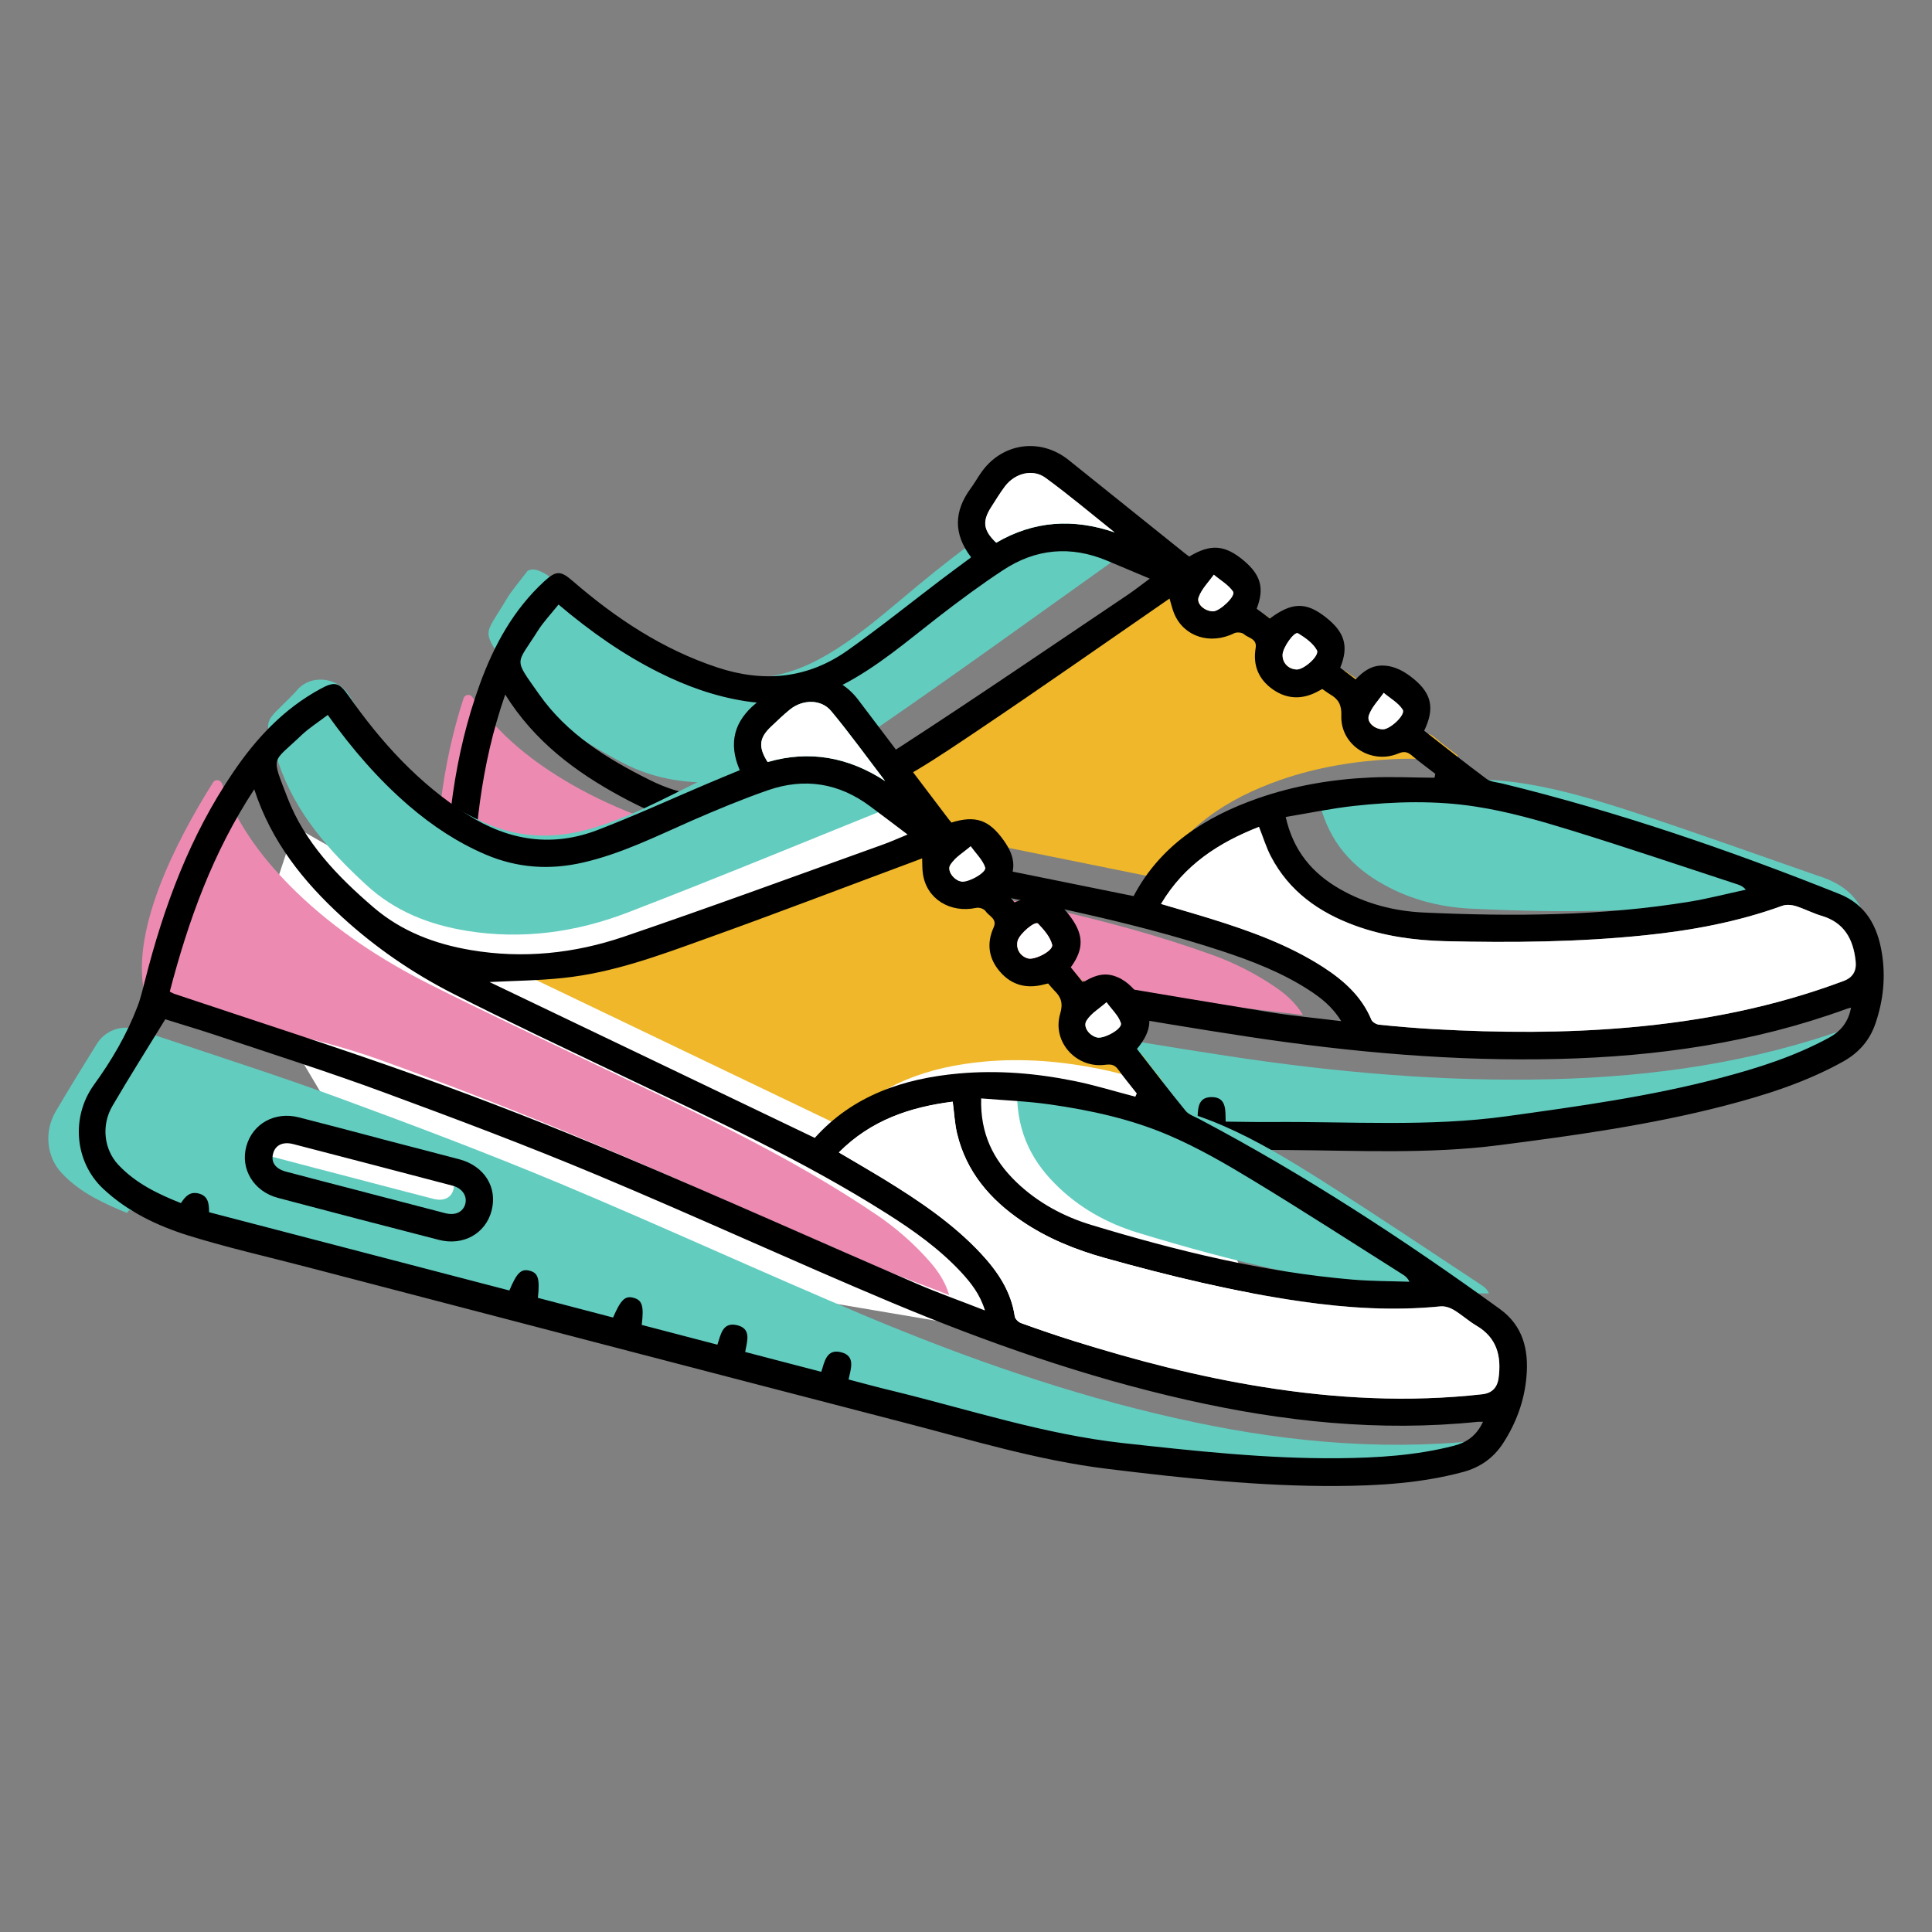 <svg width="40" height="40" viewBox="0 0 40 40" fill="none" xmlns="http://www.w3.org/2000/svg">
<rect x="0" y="0" width="40" height="40" fill="#808080" stroke="none"/>
<path d="M10.925 11.819C11.326 11.579 12.307 12.951 13.076 13.357C13.662 13.667 14.272 13.897 14.924 14.004C15.65 14.124 16.327 13.991 16.976 13.639C17.727 13.232 18.359 12.652 19.021 12.108C19.476 11.732 19.941 11.367 20.421 11.032C21.116 10.549 21.862 10.475 22.634 10.817C22.928 10.947 23.219 11.078 23.549 11.226C23.375 11.361 23.24 11.479 23.094 11.581C21.471 12.736 19.856 13.907 18.216 15.036C17.278 15.68 16.238 16.087 15.111 16.181C14.334 16.248 13.58 16.158 12.872 15.783C11.965 15.302 11.109 14.74 10.513 13.845C9.956 13.007 10.017 13.199 10.485 12.409C10.608 12.205 10.769 12.026 10.925 11.816V11.819Z" fill="#62CCBF"/>
<path d="M27.285 16.489C27.825 16.394 28.336 16.279 28.855 16.218C29.782 16.11 30.72 16.082 31.64 16.236C32.368 16.358 33.087 16.576 33.792 16.805C35.075 17.225 36.347 17.682 37.623 18.127C38.331 18.341 38.468 18.717 38.532 18.794C38.108 18.891 36.961 18.467 36.534 18.541C34.515 18.896 32.478 18.911 30.442 18.812C29.769 18.778 29.118 18.602 28.527 18.244C27.901 17.863 27.462 17.327 27.288 16.489H27.285Z" fill="#62CCBF"/>
<path d="M38.32 21.265C36.319 21.994 34.244 22.29 32.126 22.344C29.874 22.4 27.638 22.201 25.417 21.863C23.14 21.518 20.874 21.094 18.597 20.752C16.976 20.509 15.346 20.322 13.718 20.151C12.443 20.016 11.16 19.936 9.882 19.839C9.489 19.809 9.093 19.796 8.755 19.775C8.53 20.496 8.305 21.176 8.109 21.866C7.976 22.326 8.157 22.817 8.541 23.064C8.781 23.22 9.041 23.323 9.31 23.394H9.317C9.558 23.458 9.806 23.501 10.056 23.535C10.064 23.509 10.074 23.486 10.084 23.463L10.675 23.517C10.68 23.537 10.687 23.555 10.692 23.576C10.925 23.576 11.158 23.578 11.39 23.581L25.491 23.706C25.64 23.706 25.785 23.706 25.931 23.706C27.625 23.693 29.32 23.813 31.009 23.581C32.553 23.369 34.091 23.156 35.601 22.76C36.411 22.548 37.209 22.295 37.947 21.891C38.203 21.753 38.369 21.554 38.43 21.235C38.377 21.25 38.351 21.255 38.325 21.263L38.32 21.265Z" fill="#62CCBF"/>
<path d="M30.16 15.722C29.723 15.72 29.284 15.697 28.847 15.717C28.047 15.756 27.262 15.886 26.506 16.149C25.412 16.532 24.484 17.133 23.935 18.173C21.487 17.677 19.054 17.184 16.616 16.691C17.111 16.538 17.602 16.407 18.078 16.233C19.044 15.878 19.887 15.296 20.735 14.726C22.021 13.862 23.286 12.973 24.561 12.094C24.599 12.068 24.635 12.042 24.678 12.012C24.712 12.122 24.732 12.224 24.773 12.318C24.97 12.801 25.519 12.978 26.018 12.73C26.071 12.704 26.176 12.712 26.217 12.748C26.309 12.832 26.498 12.84 26.462 13.037C26.398 13.397 26.524 13.691 26.82 13.895C27.124 14.107 27.446 14.105 27.771 13.923C27.794 13.911 27.817 13.9 27.842 13.885C27.898 13.923 27.95 13.964 28.006 13.997C28.174 14.097 28.246 14.212 28.236 14.434C28.213 15.04 28.844 15.454 29.411 15.222C29.526 15.175 29.598 15.181 29.69 15.257C29.848 15.393 30.017 15.513 30.18 15.641C30.175 15.664 30.173 15.689 30.168 15.712L30.16 15.722Z" fill="#EFB729"/>
<path d="M8.993 18.75C9.005 17.293 9.138 15.867 9.598 14.457C9.624 14.375 9.734 14.362 9.782 14.434C10.324 15.223 11.037 15.78 11.829 16.238C12.803 16.797 13.874 17.168 14.973 17.413C16.135 17.674 17.308 17.899 18.476 18.137C20.712 18.589 22.961 18.995 25.118 19.777C25.57 19.941 26.002 20.163 26.401 20.434C26.618 20.582 26.818 20.753 26.976 21.014C26.45 20.948 25.959 20.904 25.476 20.825C23.268 20.467 21.062 20.076 18.849 19.739C17.36 19.511 15.862 19.325 14.362 19.179C12.611 19.008 10.856 18.901 9.1 18.768C9.074 18.768 9.049 18.758 8.995 18.747L8.993 18.75Z" fill="#ED8AB2"/>
<path d="M20.104 11.536C19.736 11.053 19.752 10.588 20.091 10.12C20.166 10.02 20.227 9.91 20.299 9.806C20.723 9.172 21.53 9.047 22.126 9.525C22.933 10.171 23.738 10.82 24.546 11.467C24.571 11.487 24.597 11.505 24.622 11.523C25.067 11.255 25.361 11.278 25.755 11.61C26.105 11.906 26.181 12.18 26.018 12.604C26.107 12.67 26.202 12.737 26.291 12.806C26.746 12.466 27.04 12.458 27.446 12.778C27.842 13.087 27.929 13.378 27.748 13.825C27.848 13.9 27.952 13.979 28.067 14.066C28.226 13.897 28.402 13.769 28.645 13.78C28.895 13.79 29.095 13.912 29.281 14.066C29.644 14.37 29.705 14.674 29.486 15.129C29.912 15.461 30.339 15.801 30.776 16.125C30.86 16.187 30.986 16.195 31.096 16.22C33.485 16.803 35.803 17.598 38.085 18.51C38.632 18.73 38.872 19.177 38.962 19.731C39.043 20.23 38.992 20.715 38.829 21.191C38.711 21.538 38.486 21.794 38.169 21.973C37.392 22.407 36.552 22.673 35.698 22.895C34.165 23.291 32.601 23.509 31.034 23.71C29.575 23.897 28.113 23.82 26.651 23.81C22.42 23.785 18.188 23.746 13.958 23.713C13.102 23.705 12.243 23.726 11.39 23.68C10.713 23.641 10.043 23.506 9.437 23.171C8.737 22.783 8.423 21.901 8.727 21.134C8.957 20.557 9.131 19.964 9.205 19.348C9.228 19.159 9.223 18.967 9.223 18.776C9.223 17.199 9.394 15.645 9.938 14.155C10.23 13.355 10.633 12.619 11.27 12.034C11.515 11.809 11.61 11.814 11.857 12.029C12.752 12.803 13.72 13.445 14.855 13.82C15.816 14.137 16.721 14.05 17.546 13.468C18.208 13 18.839 12.492 19.483 12.003C19.683 11.853 19.882 11.704 20.097 11.546L20.104 11.536ZM38.33 20.861C38.279 20.874 38.254 20.879 38.228 20.889C36.306 21.589 34.313 21.873 32.281 21.924C30.119 21.978 27.973 21.786 25.841 21.464C23.654 21.132 21.479 20.726 19.292 20.396C17.735 20.163 16.171 19.984 14.605 19.818C13.381 19.688 12.149 19.614 10.92 19.519C10.541 19.491 10.161 19.476 9.836 19.458C9.621 20.148 9.404 20.802 9.215 21.464C9.087 21.906 9.261 22.376 9.629 22.614C10.069 22.898 10.572 23 11.083 23.066C11.137 22.908 11.206 22.785 11.385 22.783C11.599 22.783 11.648 22.944 11.694 23.105C13.841 23.123 15.982 23.138 18.119 23.156C18.175 22.76 18.241 22.655 18.425 22.655C18.607 22.655 18.671 22.76 18.729 23.158C19.264 23.163 19.803 23.166 20.337 23.171C20.403 22.773 20.467 22.67 20.646 22.673C20.835 22.673 20.902 22.783 20.95 23.176C21.487 23.181 22.023 23.184 22.568 23.189C22.583 22.974 22.558 22.711 22.846 22.698C23.181 22.683 23.145 22.974 23.161 23.194C23.713 23.199 24.244 23.202 24.791 23.207C24.804 22.987 24.778 22.714 25.085 22.714C25.402 22.714 25.369 22.995 25.376 23.222C25.706 23.225 26.015 23.233 26.324 23.23C27.95 23.217 29.578 23.335 31.2 23.11C32.683 22.905 34.16 22.701 35.609 22.32C36.388 22.116 37.152 21.873 37.863 21.487C38.108 21.354 38.269 21.163 38.325 20.856L38.33 20.861ZM29.703 16.092C29.708 16.069 29.71 16.044 29.716 16.021C29.552 15.893 29.383 15.773 29.225 15.637C29.133 15.561 29.061 15.553 28.946 15.602C28.382 15.834 27.748 15.42 27.771 14.815C27.779 14.592 27.709 14.475 27.541 14.377C27.485 14.344 27.433 14.303 27.377 14.265C27.349 14.28 27.326 14.291 27.306 14.303C26.984 14.485 26.659 14.487 26.355 14.275C26.059 14.068 25.936 13.777 25.997 13.417C26.03 13.22 25.844 13.212 25.752 13.128C25.711 13.092 25.606 13.084 25.553 13.11C25.054 13.358 24.505 13.181 24.308 12.698C24.27 12.604 24.247 12.502 24.214 12.392C24.17 12.422 24.134 12.448 24.096 12.474C22.821 13.353 21.556 14.242 20.27 15.106C19.424 15.673 18.581 16.258 17.613 16.614C17.137 16.787 16.647 16.918 16.151 17.071C18.586 17.564 21.022 18.058 23.47 18.553C24.017 17.513 24.944 16.913 26.041 16.529C26.797 16.264 27.584 16.133 28.382 16.097C28.819 16.077 29.258 16.1 29.695 16.102L29.703 16.092ZM9.788 18.875C9.841 18.886 9.867 18.893 9.892 18.896C11.645 19.031 13.404 19.139 15.154 19.307C16.654 19.453 18.152 19.642 19.642 19.867C21.855 20.204 24.058 20.593 26.268 20.953C26.754 21.032 27.242 21.076 27.768 21.142C27.587 20.843 27.349 20.659 27.096 20.495C26.539 20.135 25.926 19.898 25.3 19.691C23.332 19.044 21.298 18.671 19.271 18.262C18.006 18.006 16.741 17.761 15.484 17.475C14.572 17.265 13.692 16.943 12.864 16.496C11.914 15.982 11.065 15.349 10.46 14.38C9.946 15.855 9.8 17.347 9.788 18.873V18.875ZM11.561 12.52C11.408 12.711 11.252 12.875 11.134 13.061C10.682 13.782 10.623 13.608 11.162 14.375C11.737 15.193 12.568 15.709 13.45 16.148C14.137 16.494 14.868 16.575 15.622 16.514C16.716 16.427 17.723 16.056 18.632 15.466C20.224 14.434 21.788 13.363 23.363 12.305C23.503 12.21 23.636 12.103 23.805 11.98C23.485 11.845 23.202 11.725 22.918 11.607C22.167 11.293 21.443 11.359 20.771 11.802C20.304 12.108 19.854 12.443 19.412 12.785C18.773 13.281 18.157 13.813 17.431 14.186C16.802 14.508 16.146 14.628 15.44 14.518C14.809 14.421 14.216 14.209 13.649 13.925C12.903 13.552 12.226 13.077 11.561 12.514V12.52ZM24.037 18.714C24.405 18.824 24.745 18.919 25.085 19.026C25.89 19.279 26.682 19.563 27.398 20.023C27.825 20.299 28.195 20.628 28.397 21.114C28.417 21.163 28.502 21.211 28.561 21.216C28.941 21.255 29.322 21.285 29.703 21.308C31.047 21.385 32.389 21.392 33.733 21.272C35.256 21.137 36.741 20.846 38.177 20.309C38.363 20.239 38.444 20.103 38.422 19.9C38.374 19.445 38.185 19.098 37.712 18.96C37.531 18.906 37.359 18.814 37.178 18.758C37.091 18.732 36.981 18.724 36.899 18.755C35.982 19.087 35.034 19.264 34.068 19.363C32.688 19.506 31.305 19.519 29.92 19.486C29.286 19.471 28.66 19.384 28.06 19.164C27.311 18.891 26.692 18.454 26.317 17.733C26.217 17.544 26.153 17.334 26.069 17.12C25.241 17.444 24.525 17.902 24.042 18.714H24.037ZM26.618 16.91C26.777 17.623 27.175 18.083 27.743 18.408C28.279 18.714 28.87 18.865 29.478 18.893C31.323 18.977 33.166 18.967 34.995 18.666C35.381 18.602 35.762 18.502 36.145 18.42C36.089 18.354 36.035 18.331 35.982 18.313C34.827 17.935 33.674 17.544 32.511 17.186C31.872 16.989 31.221 16.803 30.561 16.701C29.728 16.57 28.877 16.593 28.039 16.685C27.572 16.736 27.109 16.833 26.618 16.915V16.91ZM23.081 11.025C22.606 10.646 22.139 10.253 21.648 9.893C21.382 9.698 21.012 9.798 20.807 10.071C20.705 10.209 20.615 10.355 20.523 10.498C20.334 10.792 20.357 10.981 20.628 11.237C21.405 10.782 22.223 10.728 23.084 11.025H23.081ZM28.635 15.101C28.783 15.101 29.107 14.797 29.044 14.694C28.954 14.551 28.785 14.459 28.65 14.344C28.543 14.498 28.402 14.638 28.343 14.809C28.292 14.958 28.468 15.101 28.637 15.101H28.635ZM25.116 12.658C25.254 12.658 25.591 12.341 25.53 12.249C25.433 12.108 25.266 12.014 25.131 11.899C25.024 12.052 24.881 12.193 24.817 12.364C24.766 12.507 24.95 12.658 25.116 12.658ZM26.848 13.861C26.997 13.864 27.326 13.575 27.265 13.463C27.186 13.317 27.025 13.204 26.876 13.113C26.8 13.066 26.557 13.406 26.554 13.557C26.552 13.726 26.68 13.859 26.848 13.861Z" fill="black"/>
<path d="M24.037 18.714C24.52 17.901 25.236 17.444 26.064 17.119C26.151 17.334 26.212 17.543 26.311 17.733C26.69 18.456 27.306 18.89 28.054 19.164C28.655 19.383 29.281 19.468 29.915 19.486C31.3 19.519 32.682 19.506 34.062 19.363C35.029 19.263 35.977 19.087 36.894 18.755C36.976 18.724 37.086 18.732 37.173 18.757C37.354 18.814 37.525 18.905 37.707 18.959C38.182 19.097 38.369 19.445 38.417 19.9C38.439 20.101 38.358 20.237 38.172 20.308C36.738 20.848 35.251 21.139 33.728 21.272C32.386 21.39 31.042 21.382 29.698 21.308C29.317 21.287 28.936 21.254 28.555 21.216C28.497 21.211 28.412 21.162 28.392 21.113C28.19 20.628 27.819 20.298 27.392 20.022C26.677 19.562 25.885 19.276 25.08 19.026C24.742 18.921 24.4 18.824 24.032 18.714H24.037Z" fill="white"/>
<path d="M23.081 11.024C22.22 10.728 21.402 10.781 20.625 11.236C20.355 10.981 20.332 10.792 20.521 10.498C20.613 10.355 20.702 10.207 20.804 10.071C21.009 9.798 21.379 9.698 21.645 9.892C22.136 10.25 22.601 10.643 23.079 11.024H23.081Z" fill="white"/>
<path d="M28.634 15.1C28.466 15.1 28.289 14.957 28.34 14.809C28.399 14.638 28.542 14.497 28.647 14.344C28.783 14.459 28.951 14.551 29.041 14.694C29.105 14.799 28.783 15.1 28.632 15.1H28.634Z" fill="white"/>
<path d="M25.116 12.657C24.949 12.657 24.765 12.507 24.817 12.364C24.878 12.192 25.021 12.052 25.131 11.898C25.266 12.013 25.432 12.105 25.529 12.248C25.591 12.341 25.253 12.657 25.116 12.657Z" fill="white"/>
<path d="M26.848 13.861C26.677 13.856 26.549 13.725 26.554 13.557C26.557 13.406 26.799 13.063 26.876 13.112C27.024 13.204 27.185 13.316 27.265 13.462C27.326 13.575 26.996 13.866 26.848 13.861Z" fill="white"/>
<path d="M14.431 21.685C13.864 21.68 13.299 21.677 12.731 21.672C12.499 21.672 12.371 21.559 12.376 21.373C12.381 21.194 12.509 21.081 12.729 21.084C13.869 21.092 15.008 21.099 16.148 21.112C16.355 21.112 16.496 21.248 16.491 21.416C16.485 21.59 16.352 21.7 16.133 21.7C15.565 21.697 15.001 21.692 14.433 21.687L14.431 21.685Z" fill="white"/>
<path d="M14.755 20.763C15.323 20.768 15.887 20.771 16.455 20.779C16.986 20.786 17.362 21.147 17.357 21.645C17.354 22.136 16.966 22.504 16.442 22.501C15.294 22.496 14.15 22.486 13.002 22.473C12.481 22.468 12.095 22.082 12.105 21.594C12.115 21.108 12.501 20.748 13.015 20.748C13.595 20.748 14.175 20.756 14.755 20.761V20.763ZM14.735 21.913C15.302 21.919 15.867 21.924 16.434 21.926C16.651 21.926 16.787 21.816 16.792 21.642C16.797 21.471 16.657 21.338 16.45 21.338C15.31 21.326 14.17 21.318 13.03 21.31C12.81 21.31 12.683 21.42 12.678 21.599C12.672 21.786 12.8 21.895 13.033 21.898C13.6 21.903 14.165 21.908 14.732 21.911L14.735 21.913Z" fill="black"/>
<path d="M6.11 17.12L8.615 18.544L16.613 16.691L18.323 16.336L22.105 21.015L24.203 22.919L26.074 27.125C26.074 27.125 25.53 28.293 25.169 28.293C24.809 28.293 8.622 25.5 8.471 25.513C8.321 25.526 5.131 20.064 5.131 20.064L6.108 17.115L6.11 17.12Z" fill="white"/>
<path d="M6.115 14.331C6.394 13.95 6.979 13.999 7.229 14.397C7.585 14.965 7.907 15.478 8.402 15.936C8.898 16.391 9.435 16.771 10.046 17.04C10.725 17.339 11.423 17.372 12.146 17.18C12.984 16.956 13.751 16.531 14.533 16.148C15.075 15.885 15.622 15.632 16.176 15.412C16.979 15.098 17.727 15.21 18.397 15.744C18.65 15.946 18.903 16.151 19.189 16.381C18.985 16.475 18.821 16.557 18.653 16.626C16.769 17.385 14.893 18.162 13.002 18.89C11.921 19.307 10.802 19.455 9.672 19.273C8.896 19.148 8.18 18.872 7.582 18.32C6.815 17.615 6.12 16.838 5.765 15.795C5.433 14.816 5.443 15.024 6.1 14.346C6.102 14.341 6.107 14.336 6.11 14.331H6.115Z" fill="#62CCBF"/>
<path d="M21.063 22.497C21.61 22.538 22.133 22.55 22.65 22.619C23.575 22.742 24.492 22.944 25.346 23.317C26.023 23.613 26.664 23.999 27.293 24.395C28.435 25.116 29.555 25.87 30.684 26.614C30.738 26.649 30.787 26.69 30.827 26.78C30.393 26.77 29.956 26.78 29.524 26.749C27.48 26.601 25.502 26.115 23.552 25.52C22.908 25.323 22.32 24.994 21.834 24.5C21.318 23.979 21.024 23.348 21.06 22.494L21.063 22.497Z" fill="#62CCBF"/>
<path d="M30.595 29.828C28.476 30.046 26.391 29.826 24.326 29.358C22.131 28.863 20.012 28.121 17.94 27.253C15.816 26.361 13.723 25.395 11.597 24.505C10.086 23.874 8.551 23.294 7.012 22.729C5.809 22.287 4.584 21.896 3.368 21.487C3.179 21.423 2.99 21.364 2.808 21.308C2.502 21.214 2.172 21.341 2.003 21.615C1.709 22.09 1.423 22.55 1.15 23.018C0.91 23.432 0.963 23.951 1.275 24.285C1.472 24.495 1.699 24.659 1.942 24.794L1.95 24.797C2.167 24.917 2.397 25.019 2.629 25.113C2.645 25.09 2.66 25.073 2.675 25.052L3.233 25.249C3.233 25.269 3.235 25.29 3.235 25.31C3.46 25.369 3.685 25.428 3.91 25.487L17.554 29.057C17.697 29.095 17.837 29.131 17.978 29.164C19.624 29.565 21.236 30.097 22.933 30.286C24.482 30.457 26.026 30.628 27.587 30.613C28.425 30.605 29.258 30.557 30.073 30.345C30.355 30.273 30.567 30.12 30.702 29.826C30.646 29.826 30.62 29.826 30.592 29.826L30.595 29.828Z" fill="#62CCBF"/>
<path d="M24.04 22.458C23.616 22.348 23.197 22.218 22.767 22.131C21.983 21.973 21.191 21.906 20.391 21.978C19.236 22.082 18.19 22.438 17.403 23.312C15.152 22.233 12.911 21.16 10.669 20.084C11.188 20.056 11.694 20.051 12.198 20C13.222 19.892 14.183 19.532 15.142 19.19C16.598 18.668 18.045 18.114 19.494 17.575C19.537 17.559 19.578 17.544 19.627 17.523C19.632 17.638 19.627 17.743 19.642 17.845C19.716 18.362 20.204 18.666 20.748 18.548C20.805 18.535 20.907 18.569 20.938 18.615C21.007 18.717 21.186 18.773 21.106 18.954C20.956 19.289 21.004 19.604 21.242 19.875C21.485 20.153 21.799 20.232 22.157 20.133C22.182 20.125 22.205 20.12 22.236 20.115C22.279 20.166 22.32 20.22 22.366 20.263C22.507 20.401 22.545 20.529 22.484 20.743C22.312 21.326 22.824 21.881 23.429 21.796C23.552 21.778 23.621 21.801 23.69 21.901C23.81 22.07 23.943 22.228 24.071 22.392C24.061 22.415 24.05 22.435 24.04 22.458Z" fill="#EFB729"/>
<path d="M3.015 20.664C2.655 19.35 3.621 17.456 4.411 16.199C4.457 16.128 4.564 16.14 4.595 16.222C4.927 17.119 5.481 17.835 6.138 18.471C6.946 19.253 7.894 19.874 8.898 20.38C9.964 20.917 11.042 21.423 12.118 21.939C14.175 22.925 16.256 23.868 18.157 25.156C18.555 25.427 18.921 25.747 19.238 26.107C19.412 26.304 19.562 26.518 19.652 26.812C19.159 26.621 18.694 26.457 18.244 26.26C16.189 25.371 14.147 24.453 12.085 23.587C10.695 23.002 9.289 22.455 7.871 21.944C6.215 21.351 4.779 21.221 3.112 20.661C3.089 20.653 3.066 20.684 3.015 20.661V20.664Z" fill="#ED8AB2"/>
<path d="M15.313 15.939C15.075 15.382 15.203 14.932 15.647 14.564C15.745 14.485 15.831 14.393 15.923 14.311C16.491 13.8 17.303 13.876 17.766 14.485C18.392 15.31 19.013 16.135 19.639 16.958C19.66 16.984 19.68 17.007 19.698 17.03C20.194 16.877 20.472 16.971 20.774 17.39C21.042 17.763 21.05 18.047 20.787 18.42C20.858 18.504 20.932 18.594 21.004 18.683C21.528 18.463 21.814 18.53 22.131 18.939C22.44 19.335 22.453 19.639 22.169 20.027C22.248 20.125 22.33 20.224 22.422 20.339C22.619 20.217 22.821 20.132 23.053 20.201C23.294 20.273 23.457 20.442 23.6 20.636C23.879 21.019 23.863 21.331 23.539 21.717C23.871 22.143 24.203 22.578 24.548 23C24.615 23.081 24.735 23.117 24.834 23.171C27.009 24.321 29.061 25.66 31.052 27.101C31.53 27.446 31.653 27.942 31.604 28.499C31.561 29.003 31.392 29.46 31.119 29.882C30.919 30.188 30.641 30.383 30.288 30.477C29.429 30.707 28.55 30.761 27.666 30.766C26.084 30.774 24.512 30.605 22.943 30.413C21.482 30.237 20.084 29.805 18.668 29.44C14.572 28.379 10.477 27.308 6.384 26.24C5.556 26.023 4.717 25.834 3.902 25.581C3.256 25.379 2.64 25.085 2.134 24.61C1.548 24.06 1.462 23.13 1.945 22.46C2.31 21.957 2.622 21.425 2.844 20.845C2.913 20.669 2.954 20.48 3.003 20.296C3.391 18.768 3.933 17.303 4.827 15.99C5.305 15.284 5.878 14.671 6.639 14.26C6.93 14.101 7.022 14.129 7.212 14.398C7.889 15.366 8.671 16.225 9.68 16.866C10.534 17.408 11.433 17.546 12.376 17.183C13.133 16.892 13.869 16.555 14.615 16.238C14.845 16.14 15.075 16.046 15.32 15.944L15.313 15.939ZM30.705 29.437C30.651 29.437 30.625 29.437 30.6 29.437C28.566 29.647 26.565 29.434 24.579 28.985C22.471 28.509 20.436 27.796 18.448 26.963C16.409 26.107 14.4 25.18 12.358 24.326C10.907 23.718 9.432 23.163 7.955 22.619C6.8 22.192 5.625 21.819 4.457 21.428C4.096 21.308 3.731 21.201 3.422 21.103C3.043 21.722 2.675 22.302 2.328 22.897C2.095 23.294 2.149 23.792 2.448 24.114C2.806 24.497 3.268 24.72 3.746 24.909C3.838 24.768 3.933 24.666 4.109 24.709C4.319 24.76 4.326 24.929 4.329 25.098C6.407 25.64 8.476 26.179 10.546 26.718C10.7 26.35 10.789 26.263 10.966 26.309C11.142 26.355 11.178 26.47 11.137 26.871C11.656 27.007 12.174 27.142 12.693 27.278C12.854 26.907 12.941 26.823 13.115 26.869C13.296 26.917 13.335 27.037 13.286 27.431C13.805 27.566 14.324 27.702 14.853 27.84C14.922 27.635 14.957 27.375 15.244 27.433C15.571 27.5 15.466 27.773 15.428 27.991L17.004 28.402C17.071 28.192 17.112 27.922 17.411 27.996C17.72 28.072 17.615 28.338 17.569 28.561C17.889 28.645 18.188 28.727 18.487 28.798C20.066 29.184 21.614 29.695 23.245 29.877C24.73 30.04 26.215 30.204 27.712 30.191C28.517 30.183 29.317 30.135 30.102 29.933C30.372 29.864 30.574 29.718 30.705 29.434V29.437ZM23.506 22.706C23.516 22.683 23.526 22.662 23.536 22.639C23.409 22.476 23.276 22.317 23.155 22.149C23.087 22.052 23.017 22.029 22.895 22.044C22.289 22.131 21.778 21.574 21.949 20.991C22.013 20.776 21.972 20.648 21.832 20.511C21.786 20.465 21.745 20.413 21.701 20.362C21.671 20.37 21.645 20.375 21.622 20.38C21.264 20.477 20.95 20.401 20.707 20.122C20.47 19.851 20.421 19.537 20.572 19.202C20.654 19.021 20.472 18.967 20.403 18.862C20.373 18.816 20.273 18.783 20.214 18.796C19.67 18.913 19.182 18.609 19.108 18.093C19.092 17.991 19.097 17.886 19.092 17.771C19.044 17.789 19.003 17.804 18.959 17.822C17.508 18.361 16.064 18.916 14.607 19.437C13.649 19.782 12.688 20.14 11.663 20.247C11.16 20.301 10.654 20.306 10.135 20.332C12.376 21.405 14.617 22.478 16.869 23.559C17.656 22.683 18.701 22.328 19.856 22.225C20.656 22.154 21.448 22.22 22.233 22.379C22.662 22.465 23.081 22.596 23.506 22.706ZM3.514 20.531C3.565 20.554 3.585 20.569 3.611 20.577C5.28 21.137 6.956 21.671 8.612 22.264C10.03 22.772 11.438 23.322 12.826 23.907C14.888 24.773 16.93 25.691 18.985 26.58C19.435 26.774 19.9 26.938 20.393 27.132C20.291 26.797 20.104 26.562 19.9 26.34C19.447 25.854 18.911 25.473 18.354 25.121C16.603 24.012 14.722 23.153 12.859 22.261C11.697 21.704 10.529 21.157 9.379 20.572C8.546 20.148 7.771 19.616 7.079 18.982C6.284 18.254 5.617 17.428 5.264 16.342C4.406 17.648 3.9 19.056 3.514 20.534V20.531ZM6.787 14.801C6.593 14.95 6.401 15.07 6.24 15.223C5.625 15.811 5.612 15.627 5.947 16.503C6.304 17.439 6.984 18.142 7.73 18.783C8.313 19.284 9.003 19.544 9.747 19.67C10.828 19.854 11.896 19.741 12.923 19.391C14.717 18.78 16.498 18.124 18.282 17.485C18.441 17.428 18.596 17.357 18.791 17.278C18.515 17.068 18.267 16.882 18.021 16.698C17.37 16.209 16.654 16.097 15.893 16.363C15.364 16.547 14.848 16.762 14.334 16.986C13.593 17.311 12.867 17.676 12.07 17.858C11.382 18.016 10.715 17.973 10.058 17.694C9.471 17.444 8.949 17.096 8.466 16.682C7.835 16.138 7.293 15.512 6.787 14.804V14.801ZM17.37 23.861C17.7 24.058 18.006 24.234 18.31 24.418C19.031 24.86 19.729 25.33 20.309 25.951C20.656 26.322 20.932 26.733 21.009 27.255C21.017 27.308 21.085 27.375 21.142 27.393C21.502 27.523 21.862 27.646 22.228 27.761C23.513 28.162 24.811 28.499 26.143 28.714C27.651 28.957 29.164 29.036 30.687 28.865C30.884 28.842 30.997 28.731 31.024 28.53C31.088 28.078 30.991 27.694 30.564 27.444C30.401 27.347 30.257 27.216 30.094 27.117C30.017 27.071 29.912 27.037 29.823 27.045C28.854 27.142 27.888 27.081 26.93 26.943C25.558 26.744 24.213 26.419 22.88 26.046C22.269 25.875 21.683 25.64 21.154 25.279C20.495 24.832 20.002 24.257 19.813 23.465C19.764 23.255 19.754 23.038 19.723 22.808C18.842 22.92 18.034 23.189 17.367 23.858L17.37 23.861ZM20.314 22.741C20.293 23.472 20.567 24.014 21.037 24.469C21.482 24.898 22.018 25.187 22.601 25.363C24.369 25.898 26.158 26.337 28.006 26.493C28.397 26.526 28.791 26.524 29.181 26.537C29.143 26.457 29.097 26.422 29.049 26.391C28.021 25.742 26.999 25.08 25.959 24.449C25.387 24.101 24.801 23.761 24.188 23.5C23.411 23.168 22.583 22.987 21.745 22.867C21.28 22.8 20.807 22.782 20.311 22.741H20.314ZM18.326 16.171C17.958 15.688 17.6 15.192 17.211 14.725C17.002 14.472 16.616 14.477 16.353 14.691C16.22 14.799 16.097 14.919 15.972 15.037C15.716 15.274 15.693 15.463 15.893 15.778C16.756 15.527 17.564 15.675 18.326 16.171ZM22.711 21.479C22.857 21.515 23.245 21.3 23.207 21.183C23.155 21.022 23.012 20.891 22.91 20.748C22.77 20.871 22.596 20.973 22.499 21.124C22.412 21.254 22.547 21.438 22.711 21.479ZM19.897 18.251C20.033 18.285 20.436 18.06 20.398 17.957C20.339 17.797 20.201 17.666 20.097 17.52C19.953 17.643 19.78 17.745 19.68 17.894C19.596 18.019 19.736 18.21 19.897 18.251ZM21.282 19.843C21.425 19.884 21.816 19.683 21.783 19.557C21.742 19.396 21.612 19.248 21.492 19.123C21.43 19.059 21.111 19.33 21.07 19.476C21.027 19.637 21.116 19.797 21.282 19.843Z" fill="black"/>
<path d="M17.37 23.861C18.037 23.191 18.844 22.923 19.726 22.811C19.757 23.041 19.767 23.258 19.816 23.467C20.005 24.259 20.498 24.834 21.157 25.282C21.686 25.642 22.271 25.877 22.882 26.048C24.216 26.419 25.56 26.746 26.933 26.945C27.894 27.083 28.857 27.145 29.826 27.048C29.913 27.04 30.017 27.073 30.096 27.119C30.26 27.216 30.403 27.349 30.567 27.446C30.994 27.697 31.088 28.078 31.027 28.532C30.999 28.733 30.887 28.845 30.689 28.867C29.166 29.038 27.653 28.957 26.146 28.716C24.814 28.504 23.513 28.167 22.23 27.763C21.865 27.648 21.505 27.526 21.144 27.395C21.088 27.375 21.019 27.308 21.012 27.257C20.935 26.736 20.656 26.327 20.311 25.954C19.731 25.333 19.031 24.863 18.313 24.421C18.011 24.234 17.705 24.058 17.372 23.863L17.37 23.861Z" fill="white"/>
<path d="M18.326 16.171C17.564 15.672 16.756 15.527 15.893 15.777C15.693 15.463 15.716 15.274 15.972 15.036C16.097 14.918 16.22 14.798 16.353 14.691C16.618 14.476 17.002 14.469 17.211 14.724C17.6 15.192 17.955 15.688 18.326 16.171Z" fill="white"/>
<path d="M22.711 21.479C22.547 21.438 22.412 21.254 22.499 21.124C22.599 20.973 22.77 20.871 22.91 20.748C23.012 20.891 23.156 21.021 23.207 21.183C23.245 21.3 22.857 21.515 22.711 21.479Z" fill="white"/>
<path d="M19.897 18.252C19.736 18.212 19.596 18.02 19.68 17.895C19.782 17.744 19.956 17.644 20.097 17.521C20.201 17.665 20.339 17.797 20.398 17.959C20.436 18.063 20.033 18.286 19.897 18.252Z" fill="white"/>
<path d="M21.282 19.843C21.119 19.797 21.027 19.639 21.07 19.476C21.111 19.33 21.431 19.059 21.492 19.123C21.612 19.248 21.742 19.396 21.783 19.557C21.817 19.68 21.425 19.882 21.282 19.843Z" fill="white"/>
<path d="M7.326 24.391C6.777 24.248 6.23 24.107 5.681 23.961C5.456 23.903 5.359 23.765 5.41 23.583C5.458 23.412 5.609 23.333 5.821 23.389C6.925 23.675 8.027 23.961 9.131 24.253C9.33 24.306 9.435 24.467 9.386 24.634C9.338 24.802 9.182 24.876 8.97 24.82C8.42 24.68 7.873 24.534 7.324 24.391H7.326Z" fill="white"/>
<path d="M7.868 23.574C8.418 23.717 8.965 23.858 9.514 24.003C10.028 24.141 10.304 24.583 10.178 25.064C10.056 25.539 9.591 25.802 9.082 25.669C7.973 25.383 6.861 25.095 5.755 24.801C5.251 24.668 4.97 24.2 5.101 23.73C5.231 23.262 5.691 23.007 6.189 23.134C6.751 23.277 7.311 23.426 7.873 23.574H7.868ZM7.569 24.688C8.119 24.831 8.666 24.974 9.215 25.117C9.425 25.171 9.583 25.097 9.632 24.931C9.678 24.767 9.575 24.604 9.376 24.55C8.275 24.259 7.171 23.973 6.067 23.686C5.854 23.633 5.701 23.709 5.655 23.881C5.604 24.062 5.701 24.2 5.926 24.259C6.473 24.404 7.022 24.545 7.572 24.688H7.569Z" fill="black"/>
</svg>
